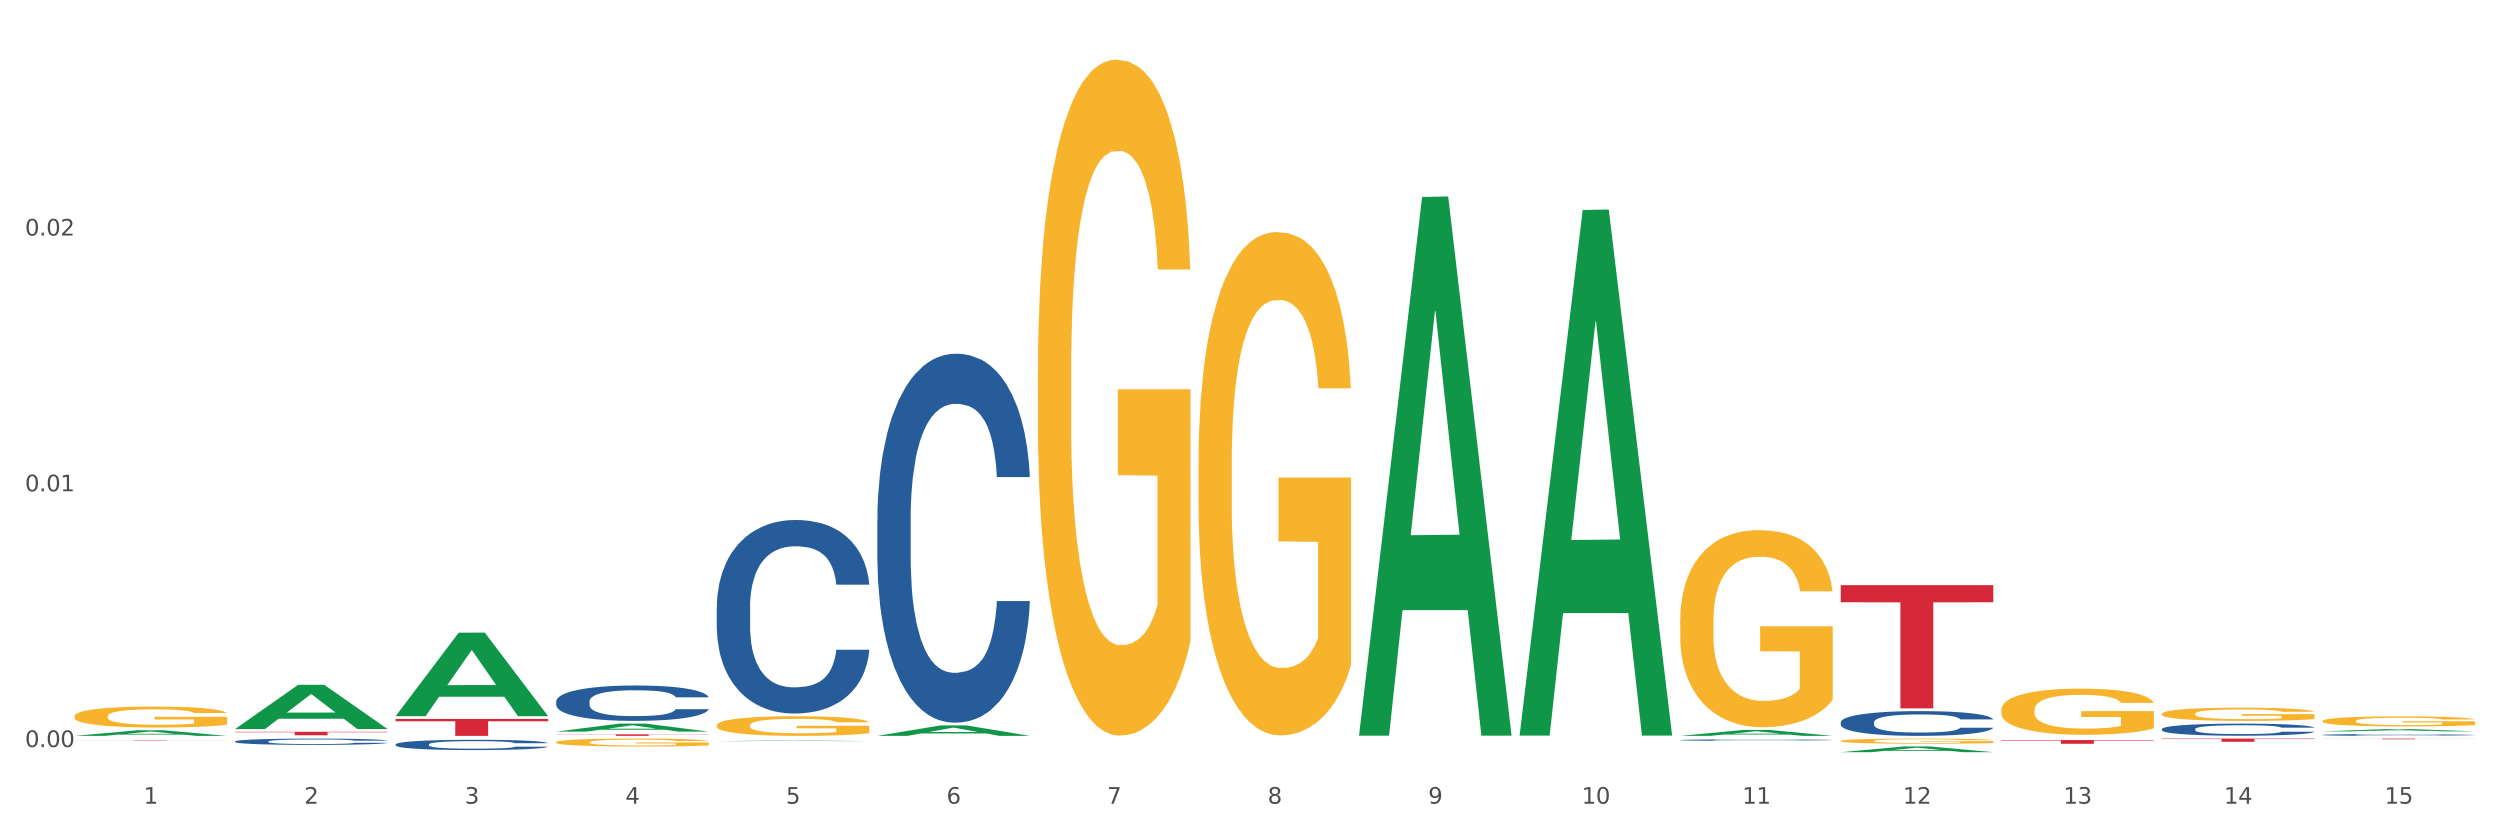 <?xml version="1.0" encoding="utf-8" standalone="no"?>
<!DOCTYPE svg PUBLIC "-//W3C//DTD SVG 1.1//EN"
  "http://www.w3.org/Graphics/SVG/1.1/DTD/svg11.dtd">
<svg xmlns:xlink="http://www.w3.org/1999/xlink" width="1080pt" height="360pt" viewBox="0 0 1080 360" xmlns="http://www.w3.org/2000/svg" version="1.1">
 <rect x="0" y="0" width="1080" height="360" fill="#333333" stroke="none"/>
 <defs>
  <style type="text/css">*{stroke-linejoin: round; stroke-linecap: butt}</style>
 </defs>
 <g id="figure_1">
  <g id="patch_1">
   <path d="M 0 360 
L 1080 360 
L 1080 0 
L 0 0 
z
" style="fill: #ffffff; stroke: #ffffff; stroke-linejoin: miter"/>
  </g>
  <g id="axes_1">
   <g id="matplotlib.axis_1">
    <g id="xtick_1">
     <g id="text_1">
      <!-- 1 -->
      <g style="fill: #4d4d4d" transform="translate(62.07 347.204) scale(0.096 -0.096)">
       <defs>
        <path id="DejaVuSans-31" d="M 794 531 
L 1825 531 
L 1825 4091 
L 703 3866 
L 703 4441 
L 1819 4666 
L 2450 4666 
L 2450 531 
L 3481 531 
L 3481 0 
L 794 0 
L 794 531 
z
" transform="scale(0.016)"/>
       </defs>
       <use xlink:href="#DejaVuSans-31"/>
      </g>
     </g>
    </g>
    <g id="xtick_2">
     <g id="text_2">
      <!-- 2 -->
      <g style="fill: #4d4d4d" transform="translate(131.436 347.204) scale(0.096 -0.096)">
       <defs>
        <path id="DejaVuSans-32" d="M 1228 531 
L 3431 531 
L 3431 0 
L 469 0 
L 469 531 
Q 828 903 1448 1529 
Q 2069 2156 2228 2338 
Q 2531 2678 2651 2914 
Q 2772 3150 2772 3378 
Q 2772 3750 2511 3984 
Q 2250 4219 1831 4219 
Q 1534 4219 1204 4116 
Q 875 4013 500 3803 
L 500 4441 
Q 881 4594 1212 4672 
Q 1544 4750 1819 4750 
Q 2544 4750 2975 4387 
Q 3406 4025 3406 3419 
Q 3406 3131 3298 2873 
Q 3191 2616 2906 2266 
Q 2828 2175 2409 1742 
Q 1991 1309 1228 531 
z
" transform="scale(0.016)"/>
       </defs>
       <use xlink:href="#DejaVuSans-32"/>
      </g>
     </g>
    </g>
    <g id="xtick_3">
     <g id="text_3">
      <!-- 3 -->
      <g style="fill: #4d4d4d" transform="translate(200.802 347.204) scale(0.096 -0.096)">
       <defs>
        <path id="DejaVuSans-33" d="M 2597 2516 
Q 3050 2419 3304 2112 
Q 3559 1806 3559 1356 
Q 3559 666 3084 287 
Q 2609 -91 1734 -91 
Q 1441 -91 1130 -33 
Q 819 25 488 141 
L 488 750 
Q 750 597 1062 519 
Q 1375 441 1716 441 
Q 2309 441 2620 675 
Q 2931 909 2931 1356 
Q 2931 1769 2642 2001 
Q 2353 2234 1838 2234 
L 1294 2234 
L 1294 2753 
L 1863 2753 
Q 2328 2753 2575 2939 
Q 2822 3125 2822 3475 
Q 2822 3834 2567 4026 
Q 2313 4219 1838 4219 
Q 1578 4219 1281 4162 
Q 984 4106 628 3988 
L 628 4550 
Q 988 4650 1302 4700 
Q 1616 4750 1894 4750 
Q 2613 4750 3031 4423 
Q 3450 4097 3450 3541 
Q 3450 3153 3228 2886 
Q 3006 2619 2597 2516 
z
" transform="scale(0.016)"/>
       </defs>
       <use xlink:href="#DejaVuSans-33"/>
      </g>
     </g>
    </g>
    <g id="xtick_4">
     <g id="text_4">
      <!-- 4 -->
      <g style="fill: #4d4d4d" transform="translate(270.169 347.204) scale(0.096 -0.096)">
       <defs>
        <path id="DejaVuSans-34" d="M 2419 4116 
L 825 1625 
L 2419 1625 
L 2419 4116 
z
M 2253 4666 
L 3047 4666 
L 3047 1625 
L 3713 1625 
L 3713 1100 
L 3047 1100 
L 3047 0 
L 2419 0 
L 2419 1100 
L 313 1100 
L 313 1709 
L 2253 4666 
z
" transform="scale(0.016)"/>
       </defs>
       <use xlink:href="#DejaVuSans-34"/>
      </g>
     </g>
    </g>
    <g id="xtick_5">
     <g id="text_5">
      <!-- 5 -->
      <g style="fill: #4d4d4d" transform="translate(339.535 347.204) scale(0.096 -0.096)">
       <defs>
        <path id="DejaVuSans-35" d="M 691 4666 
L 3169 4666 
L 3169 4134 
L 1269 4134 
L 1269 2991 
Q 1406 3038 1543 3061 
Q 1681 3084 1819 3084 
Q 2600 3084 3056 2656 
Q 3513 2228 3513 1497 
Q 3513 744 3044 326 
Q 2575 -91 1722 -91 
Q 1428 -91 1123 -41 
Q 819 9 494 109 
L 494 744 
Q 775 591 1075 516 
Q 1375 441 1709 441 
Q 2250 441 2565 725 
Q 2881 1009 2881 1497 
Q 2881 1984 2565 2268 
Q 2250 2553 1709 2553 
Q 1456 2553 1204 2497 
Q 953 2441 691 2322 
L 691 4666 
z
" transform="scale(0.016)"/>
       </defs>
       <use xlink:href="#DejaVuSans-35"/>
      </g>
     </g>
    </g>
    <g id="xtick_6">
     <g id="text_6">
      <!-- 6 -->
      <g style="fill: #4d4d4d" transform="translate(408.901 347.204) scale(0.096 -0.096)">
       <defs>
        <path id="DejaVuSans-36" d="M 2113 2584 
Q 1688 2584 1439 2293 
Q 1191 2003 1191 1497 
Q 1191 994 1439 701 
Q 1688 409 2113 409 
Q 2538 409 2786 701 
Q 3034 994 3034 1497 
Q 3034 2003 2786 2293 
Q 2538 2584 2113 2584 
z
M 3366 4563 
L 3366 3988 
Q 3128 4100 2886 4159 
Q 2644 4219 2406 4219 
Q 1781 4219 1451 3797 
Q 1122 3375 1075 2522 
Q 1259 2794 1537 2939 
Q 1816 3084 2150 3084 
Q 2853 3084 3261 2657 
Q 3669 2231 3669 1497 
Q 3669 778 3244 343 
Q 2819 -91 2113 -91 
Q 1303 -91 875 529 
Q 447 1150 447 2328 
Q 447 3434 972 4092 
Q 1497 4750 2381 4750 
Q 2619 4750 2861 4703 
Q 3103 4656 3366 4563 
z
" transform="scale(0.016)"/>
       </defs>
       <use xlink:href="#DejaVuSans-36"/>
      </g>
     </g>
    </g>
    <g id="xtick_7">
     <g id="text_7">
      <!-- 7 -->
      <g style="fill: #4d4d4d" transform="translate(478.267 347.204) scale(0.096 -0.096)">
       <defs>
        <path id="DejaVuSans-37" d="M 525 4666 
L 3525 4666 
L 3525 4397 
L 1831 0 
L 1172 0 
L 2766 4134 
L 525 4134 
L 525 4666 
z
" transform="scale(0.016)"/>
       </defs>
       <use xlink:href="#DejaVuSans-37"/>
      </g>
     </g>
    </g>
    <g id="xtick_8">
     <g id="text_8">
      <!-- 8 -->
      <g style="fill: #4d4d4d" transform="translate(547.634 347.204) scale(0.096 -0.096)">
       <defs>
        <path id="DejaVuSans-38" d="M 2034 2216 
Q 1584 2216 1326 1975 
Q 1069 1734 1069 1313 
Q 1069 891 1326 650 
Q 1584 409 2034 409 
Q 2484 409 2743 651 
Q 3003 894 3003 1313 
Q 3003 1734 2745 1975 
Q 2488 2216 2034 2216 
z
M 1403 2484 
Q 997 2584 770 2862 
Q 544 3141 544 3541 
Q 544 4100 942 4425 
Q 1341 4750 2034 4750 
Q 2731 4750 3128 4425 
Q 3525 4100 3525 3541 
Q 3525 3141 3298 2862 
Q 3072 2584 2669 2484 
Q 3125 2378 3379 2068 
Q 3634 1759 3634 1313 
Q 3634 634 3220 271 
Q 2806 -91 2034 -91 
Q 1263 -91 848 271 
Q 434 634 434 1313 
Q 434 1759 690 2068 
Q 947 2378 1403 2484 
z
M 1172 3481 
Q 1172 3119 1398 2916 
Q 1625 2713 2034 2713 
Q 2441 2713 2670 2916 
Q 2900 3119 2900 3481 
Q 2900 3844 2670 4047 
Q 2441 4250 2034 4250 
Q 1625 4250 1398 4047 
Q 1172 3844 1172 3481 
z
" transform="scale(0.016)"/>
       </defs>
       <use xlink:href="#DejaVuSans-38"/>
      </g>
     </g>
    </g>
    <g id="xtick_9">
     <g id="text_9">
      <!-- 9 -->
      <g style="fill: #4d4d4d" transform="translate(617 347.204) scale(0.096 -0.096)">
       <defs>
        <path id="DejaVuSans-39" d="M 703 97 
L 703 672 
Q 941 559 1184 500 
Q 1428 441 1663 441 
Q 2288 441 2617 861 
Q 2947 1281 2994 2138 
Q 2813 1869 2534 1725 
Q 2256 1581 1919 1581 
Q 1219 1581 811 2004 
Q 403 2428 403 3163 
Q 403 3881 828 4315 
Q 1253 4750 1959 4750 
Q 2769 4750 3195 4129 
Q 3622 3509 3622 2328 
Q 3622 1225 3098 567 
Q 2575 -91 1691 -91 
Q 1453 -91 1209 -44 
Q 966 3 703 97 
z
M 1959 2075 
Q 2384 2075 2632 2365 
Q 2881 2656 2881 3163 
Q 2881 3666 2632 3958 
Q 2384 4250 1959 4250 
Q 1534 4250 1286 3958 
Q 1038 3666 1038 3163 
Q 1038 2656 1286 2365 
Q 1534 2075 1959 2075 
z
" transform="scale(0.016)"/>
       </defs>
       <use xlink:href="#DejaVuSans-39"/>
      </g>
     </g>
    </g>
    <g id="xtick_10">
     <g id="text_10">
      <!-- 10 -->
      <g style="fill: #4d4d4d" transform="translate(683.312 347.204) scale(0.096 -0.096)">
       <defs>
        <path id="DejaVuSans-30" d="M 2034 4250 
Q 1547 4250 1301 3770 
Q 1056 3291 1056 2328 
Q 1056 1369 1301 889 
Q 1547 409 2034 409 
Q 2525 409 2770 889 
Q 3016 1369 3016 2328 
Q 3016 3291 2770 3770 
Q 2525 4250 2034 4250 
z
M 2034 4750 
Q 2819 4750 3233 4129 
Q 3647 3509 3647 2328 
Q 3647 1150 3233 529 
Q 2819 -91 2034 -91 
Q 1250 -91 836 529 
Q 422 1150 422 2328 
Q 422 3509 836 4129 
Q 1250 4750 2034 4750 
z
" transform="scale(0.016)"/>
       </defs>
       <use xlink:href="#DejaVuSans-31"/>
       <use xlink:href="#DejaVuSans-30" transform="translate(63.623 0)"/>
      </g>
     </g>
    </g>
    <g id="xtick_11">
     <g id="text_11">
      <!-- 11 -->
      <g style="fill: #4d4d4d" transform="translate(752.678 347.204) scale(0.096 -0.096)">
       <use xlink:href="#DejaVuSans-31"/>
       <use xlink:href="#DejaVuSans-31" transform="translate(63.623 0)"/>
      </g>
     </g>
    </g>
    <g id="xtick_12">
     <g id="text_12">
      <!-- 12 -->
      <g style="fill: #4d4d4d" transform="translate(822.044 347.204) scale(0.096 -0.096)">
       <use xlink:href="#DejaVuSans-31"/>
       <use xlink:href="#DejaVuSans-32" transform="translate(63.623 0)"/>
      </g>
     </g>
    </g>
    <g id="xtick_13">
     <g id="text_13">
      <!-- 13 -->
      <g style="fill: #4d4d4d" transform="translate(891.411 347.204) scale(0.096 -0.096)">
       <use xlink:href="#DejaVuSans-31"/>
       <use xlink:href="#DejaVuSans-33" transform="translate(63.623 0)"/>
      </g>
     </g>
    </g>
    <g id="xtick_14">
     <g id="text_14">
      <!-- 14 -->
      <g style="fill: #4d4d4d" transform="translate(960.777 347.204) scale(0.096 -0.096)">
       <use xlink:href="#DejaVuSans-31"/>
       <use xlink:href="#DejaVuSans-34" transform="translate(63.623 0)"/>
      </g>
     </g>
    </g>
    <g id="xtick_15">
     <g id="text_15">
      <!-- 15 -->
      <g style="fill: #4d4d4d" transform="translate(1030.143 347.204) scale(0.096 -0.096)">
       <use xlink:href="#DejaVuSans-31"/>
       <use xlink:href="#DejaVuSans-35" transform="translate(63.623 0)"/>
      </g>
     </g>
    </g>
    <g id="xtick_16"/>
    <g id="xtick_17"/>
    <g id="xtick_18"/>
    <g id="xtick_19"/>
    <g id="xtick_20"/>
    <g id="xtick_21"/>
    <g id="xtick_22"/>
    <g id="xtick_23"/>
    <g id="xtick_24"/>
    <g id="xtick_25"/>
    <g id="xtick_26"/>
    <g id="xtick_27"/>
    <g id="xtick_28"/>
    <g id="xtick_29"/>
   </g>
   <g id="matplotlib.axis_2">
    <g id="ytick_1">
     <g id="text_16">
      <!-- 0.00 -->
      <g style="fill: #4d4d4d" transform="translate(10.8 322.721) scale(0.096 -0.096)">
       <defs>
        <path id="DejaVuSans-2e" d="M 684 794 
L 1344 794 
L 1344 0 
L 684 0 
L 684 794 
z
" transform="scale(0.016)"/>
       </defs>
       <use xlink:href="#DejaVuSans-30"/>
       <use xlink:href="#DejaVuSans-2e" transform="translate(63.623 0)"/>
       <use xlink:href="#DejaVuSans-30" transform="translate(95.41 0)"/>
       <use xlink:href="#DejaVuSans-30" transform="translate(159.033 0)"/>
      </g>
     </g>
    </g>
    <g id="ytick_2">
     <g id="text_17">
      <!-- 0.01 -->
      <g style="fill: #4d4d4d" transform="translate(10.8 212.239) scale(0.096 -0.096)">
       <use xlink:href="#DejaVuSans-30"/>
       <use xlink:href="#DejaVuSans-2e" transform="translate(63.623 0)"/>
       <use xlink:href="#DejaVuSans-30" transform="translate(95.41 0)"/>
       <use xlink:href="#DejaVuSans-31" transform="translate(159.033 0)"/>
      </g>
     </g>
    </g>
    <g id="ytick_3">
     <g id="text_18">
      <!-- 0.02 -->
      <g style="fill: #4d4d4d" transform="translate(10.8 101.756) scale(0.096 -0.096)">
       <use xlink:href="#DejaVuSans-30"/>
       <use xlink:href="#DejaVuSans-2e" transform="translate(63.623 0)"/>
       <use xlink:href="#DejaVuSans-30" transform="translate(95.41 0)"/>
       <use xlink:href="#DejaVuSans-32" transform="translate(159.033 0)"/>
      </g>
     </g>
    </g>
    <g id="ytick_4"/>
    <g id="ytick_5"/>
    <g id="ytick_6"/>
   </g>
   <g id="PolyCollection_1">
    <path d="M 32.175 317.896 
L 32.243 317.894 
L 59.417 315.478 
L 70.695 315.476 
L 98.073 317.9 
L 85.029 317.9 
L 79.119 317.336 
L 51.061 317.336 
L 50.857 317.345 
L 45.151 317.9 
L 32.175 317.9 
L 32.175 317.896 
L 54.594 316.999 
L 75.586 316.997 
L 65.192 315.993 
L 65.056 315.988 
L 64.92 315.995 
L 54.526 316.997 
L 54.594 316.999 
L 32.175 317.896 
z
" clip-path="url(#pc500e7ed9f)" style="fill: #109648"/>
    <path d="M 101.541 314.919 
L 101.609 314.901 
L 128.784 295.848 
L 140.061 295.83 
L 167.439 314.955 
L 154.395 314.955 
L 148.485 310.501 
L 120.427 310.501 
L 120.224 310.573 
L 114.517 314.955 
L 101.541 314.955 
L 101.541 314.919 
L 123.96 307.844 
L 144.952 307.826 
L 134.558 299.907 
L 134.422 299.871 
L 134.286 299.925 
L 123.892 307.826 
L 123.96 307.844 
L 101.541 314.919 
z
" clip-path="url(#pc500e7ed9f)" style="fill: #109648"/>
    <path d="M 170.907 309.334 
L 170.975 309.3 
L 198.15 273.315 
L 209.427 273.281 
L 236.805 309.402 
L 223.762 309.402 
L 217.851 300.991 
L 189.794 300.991 
L 189.59 301.126 
L 183.883 309.402 
L 170.907 309.402 
L 170.907 309.334 
L 193.326 295.971 
L 214.319 295.937 
L 203.924 280.98 
L 203.788 280.912 
L 203.653 281.014 
L 193.258 295.937 
L 193.326 295.971 
L 170.907 309.334 
z
" clip-path="url(#pc500e7ed9f)" style="fill: #109648"/>
    <path d="M 240.274 316.056 
L 240.342 316.053 
L 267.516 312.597 
L 278.793 312.594 
L 306.172 316.062 
L 293.128 316.062 
L 287.217 315.255 
L 259.16 315.255 
L 258.956 315.268 
L 253.249 316.062 
L 240.274 316.062 
L 240.274 316.056 
L 262.693 314.773 
L 283.685 314.769 
L 273.291 313.333 
L 273.155 313.327 
L 273.019 313.336 
L 262.625 314.769 
L 262.693 314.773 
L 240.274 316.056 
z
" clip-path="url(#pc500e7ed9f)" style="fill: #109648"/>
    <path d="M 309.64 320.164 
L 309.708 320.164 
L 336.882 319.919 
L 348.16 319.919 
L 375.538 320.165 
L 362.494 320.165 
L 356.584 320.108 
L 328.526 320.108 
L 328.322 320.108 
L 322.616 320.165 
L 309.64 320.165 
L 309.64 320.164 
L 332.059 320.073 
L 353.051 320.073 
L 342.657 319.971 
L 342.521 319.971 
L 342.385 319.971 
L 331.991 320.073 
L 332.059 320.073 
L 309.64 320.164 
z
" clip-path="url(#pc500e7ed9f)" style="fill: #109648"/>
    <path d="M 309.64 313.334 
L 309.718 313.327 
L 309.718 313.048 
L 309.873 312.807 
L 310.651 312.226 
L 311.818 311.745 
L 312.674 311.489 
L 313.53 311.28 
L 314.541 311.071 
L 315.786 310.854 
L 318.042 310.536 
L 319.443 310.373 
L 321.155 310.203 
L 324.267 309.955 
L 326.523 309.815 
L 328.857 309.699 
L 332.669 309.559 
L 335.159 309.497 
L 337.804 309.451 
L 340.994 309.42 
L 343.406 309.412 
L 348.696 309.435 
L 353.209 309.505 
L 355.387 309.559 
L 358.188 309.652 
L 359.666 309.714 
L 362.078 309.838 
L 364.568 310.001 
L 366.279 310.141 
L 368.847 310.404 
L 370.792 310.668 
L 372.581 310.993 
L 373.515 311.218 
L 374.215 311.427 
L 374.838 311.668 
L 375.46 312.048 
L 361.456 312.048 
L 360.911 311.776 
L 360.055 311.52 
L 358.81 311.272 
L 357.721 311.117 
L 355.854 310.924 
L 354.142 310.8 
L 352.353 310.707 
L 350.174 310.629 
L 348.463 310.59 
L 346.051 310.559 
L 341.305 310.567 
L 338.115 310.629 
L 335.937 310.707 
L 334.536 310.776 
L 333.292 310.854 
L 331.891 310.962 
L 330.257 311.125 
L 329.09 311.272 
L 327.923 311.458 
L 326.99 311.645 
L 326.134 311.862 
L 325.434 312.094 
L 324.889 312.334 
L 324.422 312.629 
L 324.033 313.117 
L 324.033 314.179 
L 324.189 314.42 
L 324.578 314.738 
L 325.045 314.978 
L 325.823 315.265 
L 326.523 315.459 
L 327.845 315.738 
L 329.324 315.97 
L 330.491 316.117 
L 331.658 316.241 
L 333.681 316.412 
L 335.937 316.552 
L 337.882 316.637 
L 340.527 316.714 
L 342.317 316.745 
L 343.873 316.761 
L 347.685 316.761 
L 350.408 316.738 
L 353.442 316.683 
L 355.776 316.614 
L 357.721 316.528 
L 359.9 316.389 
L 361.3 316.257 
L 361.3 314.637 
L 344.184 314.629 
L 344.184 313.552 
L 375.538 313.552 
L 375.538 316.714 
L 374.215 316.877 
L 372.737 317.024 
L 371.181 317.156 
L 368.847 317.319 
L 366.046 317.474 
L 363.556 317.583 
L 360.911 317.676 
L 357.799 317.761 
L 353.753 317.838 
L 351.264 317.869 
L 348.152 317.893 
L 344.495 317.9 
L 341.305 317.885 
L 338.193 317.846 
L 334.925 317.776 
L 331.736 317.676 
L 329.324 317.575 
L 326.912 317.451 
L 324.344 317.288 
L 322.322 317.133 
L 320.766 316.993 
L 319.054 316.815 
L 317.187 316.583 
L 315.786 316.373 
L 314.541 316.156 
L 313.219 315.877 
L 312.285 315.637 
L 311.352 315.334 
L 310.807 315.11 
L 310.184 314.761 
L 309.718 314.272 
L 309.64 313.334 
z
" clip-path="url(#pc500e7ed9f)" style="fill: #f7b32b"/>
    <path d="M 32.175 309.426 
L 32.253 309.418 
L 32.253 309.12 
L 32.408 308.863 
L 33.186 308.242 
L 34.353 307.729 
L 35.209 307.456 
L 36.065 307.232 
L 37.076 307.009 
L 38.321 306.777 
L 40.578 306.437 
L 41.978 306.263 
L 43.69 306.081 
L 46.802 305.816 
L 49.058 305.667 
L 51.392 305.543 
L 55.204 305.394 
L 57.694 305.328 
L 60.339 305.278 
L 63.529 305.245 
L 65.941 305.237 
L 71.231 305.262 
L 75.744 305.336 
L 77.922 305.394 
L 80.723 305.493 
L 82.201 305.56 
L 84.613 305.692 
L 87.103 305.866 
L 88.815 306.015 
L 91.382 306.297 
L 93.327 306.578 
L 95.116 306.926 
L 96.05 307.166 
L 96.75 307.389 
L 97.373 307.646 
L 97.995 308.052 
L 83.991 308.052 
L 83.446 307.762 
L 82.59 307.489 
L 81.346 307.224 
L 80.256 307.058 
L 78.389 306.851 
L 76.677 306.719 
L 74.888 306.619 
L 72.71 306.537 
L 70.998 306.495 
L 68.586 306.462 
L 63.84 306.47 
L 60.65 306.537 
L 58.472 306.619 
L 57.071 306.694 
L 55.827 306.777 
L 54.426 306.893 
L 52.792 307.066 
L 51.625 307.224 
L 50.458 307.423 
L 49.525 307.621 
L 48.669 307.853 
L 47.969 308.101 
L 47.424 308.358 
L 46.957 308.673 
L 46.568 309.194 
L 46.568 310.329 
L 46.724 310.585 
L 47.113 310.925 
L 47.58 311.181 
L 48.358 311.488 
L 49.058 311.695 
L 50.381 311.993 
L 51.859 312.241 
L 53.026 312.398 
L 54.193 312.531 
L 56.216 312.713 
L 58.472 312.862 
L 60.417 312.953 
L 63.062 313.036 
L 64.852 313.069 
L 66.408 313.086 
L 70.22 313.086 
L 72.943 313.061 
L 75.977 313.003 
L 78.311 312.928 
L 80.256 312.837 
L 82.435 312.688 
L 83.835 312.547 
L 83.835 310.817 
L 66.719 310.809 
L 66.719 309.658 
L 98.073 309.658 
L 98.073 313.036 
L 96.75 313.21 
L 95.272 313.367 
L 93.716 313.508 
L 91.382 313.682 
L 88.581 313.847 
L 86.091 313.963 
L 83.446 314.063 
L 80.334 314.154 
L 76.288 314.236 
L 73.799 314.27 
L 70.687 314.294 
L 67.03 314.303 
L 63.84 314.286 
L 60.728 314.245 
L 57.461 314.17 
L 54.271 314.063 
L 51.859 313.955 
L 49.447 313.822 
L 46.879 313.649 
L 44.857 313.483 
L 43.301 313.334 
L 41.589 313.144 
L 39.722 312.895 
L 38.321 312.672 
L 37.076 312.44 
L 35.754 312.142 
L 34.82 311.885 
L 33.887 311.562 
L 33.342 311.322 
L 32.72 310.95 
L 32.253 310.428 
L 32.175 309.426 
z
" clip-path="url(#pc500e7ed9f)" style="fill: #f7b32b"/>
    <path d="M 448.372 160.707 
L 448.45 160.44 
L 448.45 150.839 
L 448.606 142.572 
L 449.384 122.57 
L 450.551 106.035 
L 451.407 97.234 
L 452.262 90.033 
L 453.274 82.832 
L 454.519 75.365 
L 456.775 64.43 
L 458.175 58.83 
L 459.887 52.962 
L 462.999 44.428 
L 465.255 39.628 
L 467.589 35.627 
L 471.402 30.827 
L 473.891 28.693 
L 476.536 27.093 
L 479.726 26.026 
L 482.138 25.759 
L 487.429 26.56 
L 491.941 28.96 
L 494.12 30.827 
L 496.92 34.027 
L 498.399 36.161 
L 500.811 40.428 
L 503.3 46.028 
L 505.012 50.829 
L 507.579 59.896 
L 509.524 68.964 
L 511.314 80.165 
L 512.247 87.899 
L 512.948 95.1 
L 513.57 103.368 
L 514.192 116.436 
L 500.188 116.436 
L 499.644 107.101 
L 498.788 98.3 
L 497.543 89.766 
L 496.454 84.432 
L 494.586 77.765 
L 492.875 73.498 
L 491.085 70.298 
L 488.907 67.631 
L 487.195 66.297 
L 484.783 65.23 
L 480.038 65.497 
L 476.848 67.631 
L 474.669 70.298 
L 473.269 72.698 
L 472.024 75.365 
L 470.624 79.098 
L 468.99 84.699 
L 467.823 89.766 
L 466.656 96.167 
L 465.722 102.568 
L 464.866 110.035 
L 464.166 118.036 
L 463.621 126.303 
L 463.155 136.438 
L 462.766 153.24 
L 462.766 189.777 
L 462.921 198.044 
L 463.31 208.979 
L 463.777 217.246 
L 464.555 227.114 
L 465.255 233.781 
L 466.578 243.382 
L 468.056 251.383 
L 469.223 256.451 
L 470.39 260.718 
L 472.413 266.585 
L 474.669 271.385 
L 476.614 274.319 
L 479.26 276.986 
L 481.049 278.053 
L 482.605 278.586 
L 486.417 278.586 
L 489.14 277.786 
L 492.175 275.919 
L 494.509 273.519 
L 496.454 270.585 
L 498.632 265.785 
L 500.033 261.251 
L 500.033 205.512 
L 482.916 205.245 
L 482.916 168.175 
L 514.27 168.175 
L 514.27 276.986 
L 512.948 282.587 
L 511.469 287.654 
L 509.913 292.188 
L 507.579 297.788 
L 504.778 303.122 
L 502.289 306.856 
L 499.644 310.056 
L 496.531 312.99 
L 492.486 315.657 
L 489.996 316.724 
L 486.884 317.524 
L 483.227 317.79 
L 480.038 317.257 
L 476.925 315.923 
L 473.658 313.523 
L 470.468 310.056 
L 468.056 306.589 
L 465.644 302.322 
L 463.077 296.721 
L 461.054 291.388 
L 459.498 286.587 
L 457.786 280.453 
L 455.919 272.452 
L 454.519 265.251 
L 453.274 257.784 
L 451.951 248.183 
L 451.018 239.915 
L 450.084 229.514 
L 449.539 221.78 
L 448.917 209.779 
L 448.45 192.977 
L 448.372 160.707 
z
" clip-path="url(#pc500e7ed9f)" style="fill: #f7b32b"/>
    <path d="M 240.274 320.652 
L 240.351 320.649 
L 240.351 320.536 
L 240.507 320.44 
L 241.285 320.206 
L 242.452 320.012 
L 243.308 319.909 
L 244.164 319.825 
L 245.175 319.741 
L 246.42 319.654 
L 248.676 319.526 
L 250.077 319.46 
L 251.788 319.392 
L 254.9 319.292 
L 257.157 319.236 
L 259.491 319.189 
L 263.303 319.133 
L 265.793 319.108 
L 268.438 319.089 
L 271.628 319.077 
L 274.04 319.074 
L 279.33 319.083 
L 283.843 319.111 
L 286.021 319.133 
L 288.822 319.17 
L 290.3 319.195 
L 292.712 319.245 
L 295.202 319.311 
L 296.913 319.367 
L 299.481 319.473 
L 301.426 319.579 
L 303.215 319.71 
L 304.149 319.8 
L 304.849 319.885 
L 305.471 319.981 
L 306.094 320.134 
L 292.089 320.134 
L 291.545 320.025 
L 290.689 319.922 
L 289.444 319.822 
L 288.355 319.76 
L 286.488 319.682 
L 284.776 319.632 
L 282.987 319.594 
L 280.808 319.563 
L 279.097 319.548 
L 276.685 319.535 
L 271.939 319.538 
L 268.749 319.563 
L 266.571 319.594 
L 265.17 319.623 
L 263.925 319.654 
L 262.525 319.697 
L 260.891 319.763 
L 259.724 319.822 
L 258.557 319.897 
L 257.623 319.972 
L 256.768 320.059 
L 256.067 320.153 
L 255.523 320.249 
L 255.056 320.368 
L 254.667 320.564 
L 254.667 320.992 
L 254.823 321.088 
L 255.212 321.216 
L 255.678 321.313 
L 256.456 321.428 
L 257.157 321.506 
L 258.479 321.618 
L 259.957 321.712 
L 261.124 321.771 
L 262.291 321.821 
L 264.314 321.89 
L 266.571 321.946 
L 268.516 321.98 
L 271.161 322.011 
L 272.95 322.024 
L 274.506 322.03 
L 278.319 322.03 
L 281.042 322.021 
L 284.076 321.999 
L 286.41 321.971 
L 288.355 321.937 
L 290.533 321.88 
L 291.934 321.827 
L 291.934 321.176 
L 274.818 321.173 
L 274.818 320.739 
L 306.172 320.739 
L 306.172 322.011 
L 304.849 322.077 
L 303.371 322.136 
L 301.815 322.189 
L 299.481 322.255 
L 296.68 322.317 
L 294.19 322.361 
L 291.545 322.398 
L 288.433 322.432 
L 284.387 322.464 
L 281.897 322.476 
L 278.785 322.485 
L 275.129 322.489 
L 271.939 322.482 
L 268.827 322.467 
L 265.559 322.439 
L 262.369 322.398 
L 259.957 322.358 
L 257.546 322.308 
L 254.978 322.242 
L 252.955 322.18 
L 251.399 322.124 
L 249.688 322.052 
L 247.82 321.958 
L 246.42 321.874 
L 245.175 321.787 
L 243.853 321.675 
L 242.919 321.578 
L 241.985 321.456 
L 241.441 321.366 
L 240.818 321.226 
L 240.351 321.029 
L 240.274 320.652 
z
" clip-path="url(#pc500e7ed9f)" style="fill: #f7b32b"/>
    <path d="M 1003.302 315.948 
L 1003.37 315.947 
L 1030.544 314.989 
L 1041.822 314.988 
L 1069.2 315.95 
L 1056.156 315.95 
L 1050.246 315.726 
L 1022.188 315.726 
L 1021.984 315.73 
L 1016.278 315.95 
L 1003.302 315.95 
L 1003.302 315.948 
L 1025.721 315.592 
L 1046.713 315.591 
L 1036.319 315.193 
L 1036.183 315.191 
L 1036.047 315.194 
L 1025.653 315.591 
L 1025.721 315.592 
L 1003.302 315.948 
z
" clip-path="url(#pc500e7ed9f)" style="fill: #109648"/>
    <path d="M 725.837 317.896 
L 725.905 317.893 
L 753.08 315.341 
L 764.357 315.339 
L 791.735 317.9 
L 778.691 317.9 
L 772.781 317.304 
L 744.723 317.304 
L 744.52 317.314 
L 738.813 317.9 
L 725.837 317.9 
L 725.837 317.896 
L 748.256 316.948 
L 769.248 316.946 
L 758.854 315.885 
L 758.718 315.88 
L 758.582 315.887 
L 748.188 316.946 
L 748.256 316.948 
L 725.837 317.896 
z
" clip-path="url(#pc500e7ed9f)" style="fill: #109648"/>
    <path d="M 656.471 317.353 
L 656.539 317.139 
L 683.713 90.723 
L 694.991 90.509 
L 722.369 317.78 
L 709.325 317.78 
L 703.415 264.857 
L 675.357 264.857 
L 675.153 265.71 
L 669.447 317.78 
L 656.471 317.78 
L 656.471 317.353 
L 678.89 233.274 
L 699.882 233.06 
L 689.488 138.951 
L 689.352 138.524 
L 689.216 139.164 
L 678.822 233.06 
L 678.89 233.274 
L 656.471 317.353 
z
" clip-path="url(#pc500e7ed9f)" style="fill: #109648"/>
    <path d="M 795.203 312.004 
L 795.281 311.994 
L 795.281 311.721 
L 795.515 311.349 
L 796.372 310.664 
L 797.462 310.146 
L 799.332 309.54 
L 800.344 309.286 
L 801.669 309.002 
L 804.395 308.543 
L 807.511 308.151 
L 809.692 307.936 
L 811.327 307.799 
L 814.988 307.555 
L 817.092 307.447 
L 819.273 307.359 
L 821.142 307.301 
L 824.258 307.232 
L 826.75 307.203 
L 829.632 307.193 
L 832.047 307.203 
L 835.241 307.242 
L 839.914 307.359 
L 841.706 307.428 
L 844.121 307.545 
L 846.613 307.702 
L 848.638 307.858 
L 850.975 308.083 
L 853.39 308.376 
L 855.727 308.748 
L 857.362 309.09 
L 858.687 309.452 
L 859.855 309.892 
L 860.712 310.371 
L 861.101 310.772 
L 846.847 310.772 
L 846.457 310.41 
L 845.678 310.019 
L 844.899 309.755 
L 844.043 309.54 
L 842.718 309.295 
L 841.55 309.139 
L 839.603 308.953 
L 837.811 308.836 
L 836.331 308.767 
L 834.54 308.709 
L 830.723 308.65 
L 827.997 308.65 
L 826.283 308.67 
L 824.18 308.719 
L 822.388 308.787 
L 820.285 308.904 
L 818.649 309.031 
L 817.014 309.198 
L 816.079 309.315 
L 814.677 309.53 
L 813.742 309.706 
L 812.496 310.009 
L 811.795 310.224 
L 810.548 310.782 
L 810.003 311.192 
L 809.77 311.476 
L 809.614 311.789 
L 809.614 313.314 
L 810.081 313.999 
L 810.471 314.292 
L 811.094 314.625 
L 812.262 315.055 
L 813.976 315.475 
L 815.767 315.779 
L 817.247 315.964 
L 818.649 316.101 
L 820.051 316.209 
L 821.765 316.307 
L 823.167 316.365 
L 825.27 316.424 
L 827.763 316.453 
L 829.71 316.453 
L 833.683 316.404 
L 835.474 316.355 
L 837.188 316.287 
L 839.057 316.179 
L 840.537 316.062 
L 841.394 315.974 
L 842.796 315.788 
L 843.887 315.593 
L 844.822 315.368 
L 845.445 315.172 
L 846.146 314.879 
L 846.691 314.546 
L 846.847 314.37 
L 861.101 314.37 
L 860.79 314.722 
L 860.245 315.065 
L 859.154 315.524 
L 858.297 315.788 
L 856.973 316.111 
L 855.571 316.385 
L 853.624 316.688 
L 851.832 316.913 
L 849.963 317.108 
L 847.937 317.284 
L 844.276 317.529 
L 842.952 317.597 
L 840.148 317.715 
L 837.967 317.783 
L 834.773 317.852 
L 831.502 317.891 
L 828.074 317.9 
L 825.037 317.881 
L 821.687 317.822 
L 819.584 317.764 
L 817.247 317.676 
L 814.521 317.539 
L 811.951 317.372 
L 809.536 317.177 
L 807.277 316.952 
L 805.174 316.698 
L 802.448 316.277 
L 800.422 315.867 
L 798.942 315.485 
L 797.93 315.162 
L 796.917 314.752 
L 796.372 314.468 
L 795.515 313.784 
L 795.203 313.148 
L 795.203 312.004 
z
" clip-path="url(#pc500e7ed9f)" style="fill: #255c99"/>
    <path d="M 933.936 314.955 
L 934.014 314.95 
L 934.014 314.816 
L 934.247 314.635 
L 935.104 314.301 
L 936.195 314.048 
L 938.064 313.752 
L 939.077 313.628 
L 940.401 313.49 
L 943.127 313.266 
L 946.243 313.075 
L 948.424 312.97 
L 950.06 312.903 
L 953.721 312.784 
L 955.824 312.731 
L 958.005 312.688 
L 959.874 312.66 
L 962.99 312.626 
L 965.483 312.612 
L 968.365 312.607 
L 970.779 312.612 
L 973.973 312.631 
L 978.647 312.688 
L 980.438 312.722 
L 982.853 312.779 
L 985.346 312.855 
L 987.371 312.932 
L 989.708 313.041 
L 992.122 313.185 
L 994.459 313.366 
L 996.095 313.533 
L 997.419 313.709 
L 998.587 313.924 
L 999.444 314.158 
L 999.834 314.353 
L 985.579 314.353 
L 985.19 314.177 
L 984.411 313.986 
L 983.632 313.857 
L 982.775 313.752 
L 981.451 313.633 
L 980.283 313.557 
L 978.335 313.466 
L 976.544 313.409 
L 975.064 313.375 
L 973.272 313.347 
L 969.455 313.318 
L 966.729 313.318 
L 965.015 313.328 
L 962.912 313.352 
L 961.121 313.385 
L 959.018 313.442 
L 957.382 313.504 
L 955.746 313.585 
L 954.811 313.643 
L 953.409 313.748 
L 952.475 313.833 
L 951.228 313.981 
L 950.527 314.086 
L 949.281 314.358 
L 948.736 314.559 
L 948.502 314.697 
L 948.346 314.85 
L 948.346 315.594 
L 948.814 315.928 
L 949.203 316.071 
L 949.826 316.233 
L 950.995 316.443 
L 952.708 316.648 
L 954.5 316.796 
L 955.98 316.887 
L 957.382 316.953 
L 958.784 317.006 
L 960.498 317.054 
L 961.9 317.082 
L 964.003 317.111 
L 966.495 317.125 
L 968.443 317.125 
L 972.415 317.101 
L 974.207 317.077 
L 975.92 317.044 
L 977.79 316.992 
L 979.27 316.934 
L 980.127 316.891 
L 981.529 316.801 
L 982.619 316.705 
L 983.554 316.596 
L 984.177 316.5 
L 984.878 316.357 
L 985.423 316.195 
L 985.579 316.109 
L 999.834 316.109 
L 999.522 316.281 
L 998.977 316.448 
L 997.886 316.672 
L 997.03 316.801 
L 995.705 316.958 
L 994.303 317.092 
L 992.356 317.24 
L 990.564 317.349 
L 988.695 317.445 
L 986.67 317.531 
L 983.009 317.65 
L 981.685 317.683 
L 978.88 317.741 
L 976.699 317.774 
L 973.506 317.807 
L 970.234 317.826 
L 966.807 317.831 
L 963.769 317.822 
L 960.42 317.793 
L 958.317 317.764 
L 955.98 317.722 
L 953.253 317.655 
L 950.683 317.574 
L 948.268 317.478 
L 946.009 317.368 
L 943.906 317.244 
L 941.18 317.039 
L 939.155 316.839 
L 937.675 316.653 
L 936.662 316.495 
L 935.65 316.295 
L 935.104 316.157 
L 934.247 315.823 
L 933.936 315.513 
L 933.936 314.955 
z
" clip-path="url(#pc500e7ed9f)" style="fill: #255c99"/>
    <path d="M 725.837 319.693 
L 725.915 319.693 
L 725.915 319.677 
L 726.149 319.655 
L 727.006 319.615 
L 728.096 319.585 
L 729.966 319.549 
L 730.978 319.534 
L 732.302 319.518 
L 735.029 319.491 
L 738.144 319.468 
L 740.325 319.455 
L 741.961 319.447 
L 745.622 319.433 
L 747.725 319.427 
L 749.906 319.422 
L 751.776 319.418 
L 754.891 319.414 
L 757.384 319.413 
L 760.266 319.412 
L 762.681 319.413 
L 765.874 319.415 
L 770.548 319.422 
L 772.34 319.426 
L 774.754 319.433 
L 777.247 319.442 
L 779.272 319.451 
L 781.609 319.464 
L 784.024 319.481 
L 786.36 319.503 
L 787.996 319.523 
L 789.32 319.544 
L 790.489 319.57 
L 791.346 319.598 
L 791.735 319.621 
L 777.481 319.621 
L 777.091 319.6 
L 776.312 319.577 
L 775.533 319.562 
L 774.676 319.549 
L 773.352 319.535 
L 772.184 319.526 
L 770.237 319.515 
L 768.445 319.508 
L 766.965 319.504 
L 765.173 319.501 
L 761.357 319.497 
L 758.63 319.497 
L 756.917 319.498 
L 754.814 319.501 
L 753.022 319.505 
L 750.919 319.512 
L 749.283 319.519 
L 747.647 319.529 
L 746.713 319.536 
L 745.311 319.549 
L 744.376 319.559 
L 743.13 319.577 
L 742.429 319.589 
L 741.182 319.622 
L 740.637 319.646 
L 740.403 319.662 
L 740.248 319.681 
L 740.248 319.77 
L 740.715 319.81 
L 741.104 319.827 
L 741.727 319.847 
L 742.896 319.872 
L 744.61 319.896 
L 746.401 319.914 
L 747.881 319.925 
L 749.283 319.933 
L 750.685 319.939 
L 752.399 319.945 
L 753.801 319.948 
L 755.904 319.952 
L 758.397 319.954 
L 760.344 319.954 
L 764.317 319.951 
L 766.108 319.948 
L 767.822 319.944 
L 769.691 319.938 
L 771.171 319.931 
L 772.028 319.926 
L 773.43 319.915 
L 774.521 319.903 
L 775.455 319.89 
L 776.079 319.879 
L 776.78 319.862 
L 777.325 319.842 
L 777.481 319.832 
L 791.735 319.832 
L 791.424 319.852 
L 790.878 319.872 
L 789.788 319.899 
L 788.931 319.915 
L 787.607 319.934 
L 786.205 319.95 
L 784.257 319.967 
L 782.466 319.98 
L 780.596 319.992 
L 778.571 320.002 
L 774.91 320.017 
L 773.586 320.021 
L 770.782 320.027 
L 768.601 320.031 
L 765.407 320.035 
L 762.136 320.038 
L 758.708 320.038 
L 755.67 320.037 
L 752.321 320.034 
L 750.218 320.03 
L 747.881 320.025 
L 745.155 320.017 
L 742.584 320.007 
L 740.17 319.996 
L 737.911 319.983 
L 735.808 319.968 
L 733.081 319.943 
L 731.056 319.919 
L 729.576 319.897 
L 728.563 319.878 
L 727.551 319.854 
L 727.006 319.837 
L 726.149 319.797 
L 725.837 319.76 
L 725.837 319.693 
z
" clip-path="url(#pc500e7ed9f)" style="fill: #255c99"/>
    <path d="M 795.203 324.945 
L 795.271 324.943 
L 822.446 322.473 
L 833.723 322.471 
L 861.101 324.95 
L 848.058 324.95 
L 842.147 324.372 
L 814.09 324.372 
L 813.886 324.382 
L 808.179 324.95 
L 795.203 324.95 
L 795.203 324.945 
L 817.622 324.028 
L 838.615 324.026 
L 828.22 322.999 
L 828.084 322.994 
L 827.949 323.001 
L 817.554 324.026 
L 817.622 324.028 
L 795.203 324.945 
z
" clip-path="url(#pc500e7ed9f)" style="fill: #109648"/>
    <path d="M 1003.302 317.472 
L 1003.38 317.472 
L 1003.38 317.452 
L 1003.614 317.425 
L 1004.47 317.375 
L 1005.561 317.338 
L 1007.43 317.294 
L 1008.443 317.275 
L 1009.767 317.255 
L 1012.494 317.221 
L 1015.609 317.193 
L 1017.79 317.177 
L 1019.426 317.167 
L 1023.087 317.15 
L 1025.19 317.142 
L 1027.371 317.135 
L 1029.241 317.131 
L 1032.356 317.126 
L 1034.849 317.124 
L 1037.731 317.123 
L 1040.146 317.124 
L 1043.339 317.127 
L 1048.013 317.135 
L 1049.805 317.14 
L 1052.219 317.149 
L 1054.712 317.16 
L 1056.737 317.172 
L 1059.074 317.188 
L 1061.489 317.209 
L 1063.825 317.236 
L 1065.461 317.261 
L 1066.785 317.287 
L 1067.954 317.319 
L 1068.811 317.354 
L 1069.2 317.383 
L 1054.945 317.383 
L 1054.556 317.357 
L 1053.777 317.328 
L 1052.998 317.309 
L 1052.141 317.294 
L 1050.817 317.276 
L 1049.649 317.264 
L 1047.701 317.251 
L 1045.91 317.242 
L 1044.43 317.238 
L 1042.638 317.233 
L 1038.822 317.229 
L 1036.095 317.229 
L 1034.382 317.23 
L 1032.278 317.234 
L 1030.487 317.239 
L 1028.384 317.247 
L 1026.748 317.257 
L 1025.112 317.269 
L 1024.178 317.277 
L 1022.775 317.293 
L 1021.841 317.306 
L 1020.594 317.328 
L 1019.893 317.343 
L 1018.647 317.384 
L 1018.102 317.414 
L 1017.868 317.434 
L 1017.712 317.457 
L 1017.712 317.568 
L 1018.18 317.617 
L 1018.569 317.639 
L 1019.192 317.663 
L 1020.361 317.694 
L 1022.074 317.724 
L 1023.866 317.746 
L 1025.346 317.76 
L 1026.748 317.77 
L 1028.15 317.778 
L 1029.864 317.785 
L 1031.266 317.789 
L 1033.369 317.793 
L 1035.862 317.795 
L 1037.809 317.795 
L 1041.781 317.792 
L 1043.573 317.788 
L 1045.287 317.783 
L 1047.156 317.775 
L 1048.636 317.767 
L 1049.493 317.761 
L 1050.895 317.747 
L 1051.986 317.733 
L 1052.92 317.717 
L 1053.543 317.702 
L 1054.244 317.681 
L 1054.79 317.657 
L 1054.945 317.644 
L 1069.2 317.644 
L 1068.888 317.67 
L 1068.343 317.695 
L 1067.253 317.728 
L 1066.396 317.747 
L 1065.072 317.771 
L 1063.67 317.79 
L 1061.722 317.812 
L 1059.931 317.829 
L 1058.061 317.843 
L 1056.036 317.856 
L 1052.375 317.873 
L 1051.051 317.878 
L 1048.247 317.887 
L 1046.066 317.892 
L 1042.872 317.897 
L 1039.6 317.9 
L 1036.173 317.9 
L 1033.135 317.899 
L 1029.786 317.895 
L 1027.683 317.89 
L 1025.346 317.884 
L 1022.62 317.874 
L 1020.049 317.862 
L 1017.634 317.848 
L 1015.376 317.832 
L 1013.272 317.813 
L 1010.546 317.783 
L 1008.521 317.753 
L 1007.041 317.725 
L 1006.028 317.702 
L 1005.016 317.672 
L 1004.47 317.651 
L 1003.614 317.602 
L 1003.302 317.555 
L 1003.302 317.472 
z
" clip-path="url(#pc500e7ed9f)" style="fill: #255c99"/>
    <path d="M 170.907 310.575 
L 236.805 310.575 
L 236.805 311.593 
L 210.883 311.6 
L 210.883 317.9 
L 196.673 317.9 
L 196.673 311.6 
L 170.907 311.593 
L 170.907 310.582 
L 170.907 310.575 
z
" clip-path="url(#pc500e7ed9f)" style="fill: #d62839"/>
    <path d="M 101.541 316.128 
L 167.439 316.128 
L 167.439 316.337 
L 141.517 316.338 
L 141.517 317.632 
L 127.307 317.632 
L 127.307 316.338 
L 101.541 316.337 
L 101.541 316.13 
L 101.541 316.128 
z
" clip-path="url(#pc500e7ed9f)" style="fill: #d62839"/>
    <path d="M 32.175 319.813 
L 98.073 319.813 
L 98.073 319.84 
L 72.151 319.84 
L 72.151 320.008 
L 57.941 320.008 
L 57.941 319.84 
L 32.175 319.84 
L 32.175 319.813 
L 32.175 319.813 
z
" clip-path="url(#pc500e7ed9f)" style="fill: #d62839"/>
    <path d="M 933.936 319.074 
L 999.834 319.074 
L 999.834 319.264 
L 973.912 319.266 
L 973.912 320.445 
L 959.702 320.445 
L 959.702 319.266 
L 933.936 319.264 
L 933.936 319.075 
L 933.936 319.074 
z
" clip-path="url(#pc500e7ed9f)" style="fill: #d62839"/>
    <path d="M 864.57 319.701 
L 930.468 319.701 
L 930.468 319.926 
L 904.546 319.927 
L 904.546 321.319 
L 890.335 321.319 
L 890.335 319.927 
L 864.57 319.926 
L 864.57 319.703 
L 864.57 319.701 
z
" clip-path="url(#pc500e7ed9f)" style="fill: #d62839"/>
    <path d="M 795.203 252.777 
L 861.101 252.777 
L 861.101 260.176 
L 835.179 260.226 
L 835.179 306.02 
L 820.969 306.02 
L 820.969 260.226 
L 795.203 260.176 
L 795.203 252.827 
L 795.203 252.777 
z
" clip-path="url(#pc500e7ed9f)" style="fill: #d62839"/>
    <path d="M 240.274 317.236 
L 306.172 317.236 
L 306.172 317.328 
L 280.25 317.329 
L 280.25 317.9 
L 266.039 317.9 
L 266.039 317.329 
L 240.274 317.328 
L 240.274 317.236 
L 240.274 317.236 
z
" clip-path="url(#pc500e7ed9f)" style="fill: #d62839"/>
    <path d="M 1003.302 319.074 
L 1069.2 319.074 
L 1069.2 319.115 
L 1043.278 319.115 
L 1043.278 319.37 
L 1029.068 319.37 
L 1029.068 319.115 
L 1003.302 319.115 
L 1003.302 319.074 
L 1003.302 319.074 
z
" clip-path="url(#pc500e7ed9f)" style="fill: #d62839"/>
    <path d="M 240.274 303 
L 240.352 302.986 
L 240.352 302.595 
L 240.585 302.064 
L 241.442 301.087 
L 242.533 300.347 
L 244.402 299.481 
L 245.415 299.118 
L 246.739 298.713 
L 249.465 298.057 
L 252.581 297.498 
L 254.762 297.191 
L 256.398 296.995 
L 260.059 296.646 
L 262.162 296.493 
L 264.343 296.367 
L 266.212 296.283 
L 269.328 296.185 
L 271.821 296.144 
L 274.703 296.13 
L 277.117 296.144 
L 280.311 296.199 
L 284.985 296.367 
L 286.776 296.465 
L 289.191 296.632 
L 291.683 296.856 
L 293.709 297.079 
L 296.045 297.4 
L 298.46 297.819 
L 300.797 298.35 
L 302.433 298.839 
L 303.757 299.355 
L 304.925 299.984 
L 305.782 300.668 
L 306.172 301.241 
L 291.917 301.241 
L 291.528 300.724 
L 290.749 300.165 
L 289.97 299.788 
L 289.113 299.481 
L 287.789 299.132 
L 286.62 298.908 
L 284.673 298.643 
L 282.881 298.476 
L 281.401 298.378 
L 279.61 298.294 
L 275.793 298.21 
L 273.067 298.21 
L 271.353 298.238 
L 269.25 298.308 
L 267.458 298.406 
L 265.355 298.573 
L 263.72 298.755 
L 262.084 298.992 
L 261.149 299.16 
L 259.747 299.467 
L 258.812 299.718 
L 257.566 300.151 
L 256.865 300.459 
L 255.619 301.255 
L 255.073 301.841 
L 254.84 302.246 
L 254.684 302.693 
L 254.684 304.871 
L 255.151 305.849 
L 255.541 306.268 
L 256.164 306.743 
L 257.332 307.357 
L 259.046 307.957 
L 260.838 308.39 
L 262.318 308.656 
L 263.72 308.851 
L 265.122 309.005 
L 266.835 309.144 
L 268.237 309.228 
L 270.341 309.312 
L 272.833 309.354 
L 274.78 309.354 
L 278.753 309.284 
L 280.545 309.214 
L 282.258 309.117 
L 284.128 308.963 
L 285.608 308.795 
L 286.465 308.67 
L 287.867 308.404 
L 288.957 308.125 
L 289.892 307.804 
L 290.515 307.525 
L 291.216 307.106 
L 291.761 306.631 
L 291.917 306.379 
L 306.172 306.379 
L 305.86 306.882 
L 305.315 307.371 
L 304.224 308.027 
L 303.367 308.404 
L 302.043 308.865 
L 300.641 309.256 
L 298.694 309.689 
L 296.902 310.01 
L 295.033 310.29 
L 293.008 310.541 
L 289.347 310.89 
L 288.022 310.988 
L 285.218 311.155 
L 283.037 311.253 
L 279.844 311.351 
L 276.572 311.407 
L 273.145 311.421 
L 270.107 311.393 
L 266.757 311.309 
L 264.654 311.225 
L 262.318 311.099 
L 259.591 310.904 
L 257.021 310.667 
L 254.606 310.387 
L 252.347 310.066 
L 250.244 309.703 
L 247.518 309.103 
L 245.493 308.516 
L 244.013 307.971 
L 243 307.511 
L 241.987 306.924 
L 241.442 306.519 
L 240.585 305.542 
L 240.274 304.634 
L 240.274 303 
z
" clip-path="url(#pc500e7ed9f)" style="fill: #255c99"/>
    <path d="M 379.006 224.423 
L 379.084 224.278 
L 379.084 220.201 
L 379.318 214.669 
L 380.175 204.479 
L 381.265 196.763 
L 383.134 187.737 
L 384.147 183.952 
L 385.471 179.731 
L 388.198 172.888 
L 391.313 167.065 
L 393.494 163.862 
L 395.13 161.824 
L 398.791 158.185 
L 400.894 156.584 
L 403.075 155.273 
L 404.945 154.4 
L 408.06 153.381 
L 410.553 152.944 
L 413.435 152.799 
L 415.85 152.944 
L 419.043 153.526 
L 423.717 155.273 
L 425.509 156.292 
L 427.923 158.039 
L 430.416 160.369 
L 432.441 162.698 
L 434.778 166.046 
L 437.193 170.414 
L 439.529 175.946 
L 441.165 181.041 
L 442.489 186.427 
L 443.658 192.978 
L 444.515 200.112 
L 444.904 206.08 
L 430.65 206.08 
L 430.26 200.694 
L 429.481 194.871 
L 428.702 190.94 
L 427.845 187.737 
L 426.521 184.098 
L 425.353 181.769 
L 423.405 179.003 
L 421.614 177.256 
L 420.134 176.237 
L 418.342 175.363 
L 414.526 174.49 
L 411.799 174.49 
L 410.086 174.781 
L 407.982 175.509 
L 406.191 176.528 
L 404.088 178.275 
L 402.452 180.167 
L 400.816 182.642 
L 399.882 184.389 
L 398.479 187.592 
L 397.545 190.212 
L 396.298 194.725 
L 395.597 197.928 
L 394.351 206.226 
L 393.806 212.34 
L 393.572 216.562 
L 393.416 221.22 
L 393.416 243.931 
L 393.884 254.121 
L 394.273 258.488 
L 394.896 263.438 
L 396.065 269.844 
L 397.778 276.103 
L 399.57 280.616 
L 401.05 283.382 
L 402.452 285.42 
L 403.854 287.022 
L 405.568 288.478 
L 406.97 289.351 
L 409.073 290.225 
L 411.566 290.661 
L 413.513 290.661 
L 417.485 289.933 
L 419.277 289.205 
L 420.991 288.186 
L 422.86 286.585 
L 424.34 284.838 
L 425.197 283.528 
L 426.599 280.762 
L 427.69 277.85 
L 428.624 274.502 
L 429.247 271.59 
L 429.948 267.223 
L 430.494 262.273 
L 430.65 259.653 
L 444.904 259.653 
L 444.592 264.894 
L 444.047 269.989 
L 442.957 276.831 
L 442.1 280.762 
L 440.776 285.566 
L 439.374 289.642 
L 437.426 294.155 
L 435.635 297.503 
L 433.765 300.415 
L 431.74 303.035 
L 428.079 306.675 
L 426.755 307.694 
L 423.951 309.441 
L 421.77 310.46 
L 418.576 311.479 
L 415.304 312.061 
L 411.877 312.207 
L 408.839 311.916 
L 405.49 311.042 
L 403.387 310.169 
L 401.05 308.859 
L 398.324 306.82 
L 395.753 304.346 
L 393.339 301.434 
L 391.08 298.086 
L 388.976 294.301 
L 386.25 288.041 
L 384.225 281.927 
L 382.745 276.249 
L 381.732 271.445 
L 380.72 265.331 
L 380.175 261.109 
L 379.318 250.918 
L 379.006 241.456 
L 379.006 224.423 
z
" clip-path="url(#pc500e7ed9f)" style="fill: #255c99"/>
    <path d="M 379.006 317.892 
L 379.074 317.888 
L 406.248 313.384 
L 417.526 313.38 
L 444.904 317.9 
L 431.86 317.9 
L 425.95 316.848 
L 397.892 316.848 
L 397.689 316.865 
L 391.982 317.9 
L 379.006 317.9 
L 379.006 317.892 
L 401.425 316.22 
L 422.417 316.215 
L 412.023 314.344 
L 411.887 314.335 
L 411.751 314.348 
L 401.357 316.215 
L 401.425 316.22 
L 379.006 317.892 
z
" clip-path="url(#pc500e7ed9f)" style="fill: #109648"/>
    <path d="M 587.105 317.385 
L 587.173 317.166 
L 614.347 85.092 
L 625.624 84.874 
L 653.003 317.822 
L 639.959 317.822 
L 634.049 263.577 
L 605.991 263.577 
L 605.787 264.452 
L 600.081 317.822 
L 587.105 317.822 
L 587.105 317.385 
L 609.524 231.205 
L 630.516 230.986 
L 620.122 134.526 
L 619.986 134.088 
L 619.85 134.744 
L 609.456 230.986 
L 609.524 231.205 
L 587.105 317.385 
z
" clip-path="url(#pc500e7ed9f)" style="fill: #109648"/>
    <path d="M 309.64 262.198 
L 309.718 262.122 
L 309.718 259.984 
L 309.951 257.082 
L 310.808 251.738 
L 311.899 247.691 
L 313.768 242.957 
L 314.781 240.972 
L 316.105 238.758 
L 318.831 235.169 
L 321.947 232.115 
L 324.128 230.435 
L 325.764 229.366 
L 329.425 227.457 
L 331.528 226.618 
L 333.709 225.93 
L 335.578 225.472 
L 338.694 224.938 
L 341.187 224.709 
L 344.069 224.632 
L 346.484 224.709 
L 349.677 225.014 
L 354.351 225.93 
L 356.142 226.465 
L 358.557 227.381 
L 361.05 228.603 
L 363.075 229.824 
L 365.412 231.58 
L 367.826 233.871 
L 370.163 236.772 
L 371.799 239.445 
L 373.123 242.27 
L 374.291 245.706 
L 375.148 249.447 
L 375.538 252.578 
L 361.283 252.578 
L 360.894 249.752 
L 360.115 246.698 
L 359.336 244.637 
L 358.479 242.957 
L 357.155 241.048 
L 355.987 239.827 
L 354.039 238.376 
L 352.248 237.46 
L 350.768 236.925 
L 348.976 236.467 
L 345.159 236.009 
L 342.433 236.009 
L 340.719 236.162 
L 338.616 236.543 
L 336.825 237.078 
L 334.722 237.994 
L 333.086 238.987 
L 331.45 240.285 
L 330.515 241.201 
L 329.113 242.881 
L 328.179 244.255 
L 326.932 246.622 
L 326.231 248.302 
L 324.985 252.654 
L 324.44 255.861 
L 324.206 258.075 
L 324.05 260.518 
L 324.05 272.429 
L 324.518 277.774 
L 324.907 280.065 
L 325.53 282.66 
L 326.699 286.02 
L 328.412 289.303 
L 330.204 291.67 
L 331.684 293.121 
L 333.086 294.19 
L 334.488 295.03 
L 336.202 295.793 
L 337.604 296.251 
L 339.707 296.709 
L 342.199 296.938 
L 344.147 296.938 
L 348.119 296.557 
L 349.911 296.175 
L 351.624 295.64 
L 353.494 294.801 
L 354.974 293.884 
L 355.831 293.197 
L 357.233 291.746 
L 358.323 290.219 
L 359.258 288.463 
L 359.881 286.936 
L 360.582 284.646 
L 361.127 282.05 
L 361.283 280.675 
L 375.538 280.675 
L 375.226 283.424 
L 374.681 286.096 
L 373.59 289.685 
L 372.734 291.746 
L 371.409 294.266 
L 370.007 296.404 
L 368.06 298.771 
L 366.268 300.527 
L 364.399 302.054 
L 362.374 303.428 
L 358.713 305.337 
L 357.389 305.872 
L 354.584 306.788 
L 352.403 307.322 
L 349.21 307.857 
L 345.938 308.162 
L 342.511 308.239 
L 339.473 308.086 
L 336.124 307.628 
L 334.021 307.17 
L 331.684 306.483 
L 328.957 305.414 
L 326.387 304.116 
L 323.972 302.589 
L 321.713 300.832 
L 319.61 298.847 
L 316.884 295.564 
L 314.859 292.357 
L 313.379 289.38 
L 312.366 286.86 
L 311.354 283.653 
L 310.808 281.439 
L 309.951 276.094 
L 309.64 271.131 
L 309.64 262.198 
z
" clip-path="url(#pc500e7ed9f)" style="fill: #255c99"/>
    <path d="M 170.907 321.58 
L 170.985 321.576 
L 170.985 321.462 
L 171.219 321.308 
L 172.076 321.023 
L 173.166 320.808 
L 175.036 320.556 
L 176.048 320.45 
L 177.373 320.332 
L 180.099 320.141 
L 183.215 319.979 
L 185.396 319.889 
L 187.031 319.832 
L 190.692 319.731 
L 192.796 319.686 
L 194.977 319.649 
L 196.846 319.625 
L 199.962 319.596 
L 202.454 319.584 
L 205.336 319.58 
L 207.751 319.584 
L 210.945 319.6 
L 215.618 319.649 
L 217.41 319.678 
L 219.825 319.726 
L 222.317 319.792 
L 224.342 319.857 
L 226.679 319.95 
L 229.094 320.072 
L 231.431 320.227 
L 233.066 320.369 
L 234.391 320.519 
L 235.559 320.702 
L 236.416 320.901 
L 236.805 321.068 
L 222.551 321.068 
L 222.161 320.918 
L 221.382 320.755 
L 220.604 320.645 
L 219.747 320.556 
L 218.422 320.454 
L 217.254 320.389 
L 215.307 320.312 
L 213.515 320.263 
L 212.035 320.235 
L 210.244 320.21 
L 206.427 320.186 
L 203.701 320.186 
L 201.987 320.194 
L 199.884 320.214 
L 198.092 320.243 
L 195.989 320.292 
L 194.353 320.344 
L 192.718 320.414 
L 191.783 320.462 
L 190.381 320.552 
L 189.446 320.625 
L 188.2 320.751 
L 187.499 320.84 
L 186.252 321.072 
L 185.707 321.243 
L 185.474 321.361 
L 185.318 321.491 
L 185.318 322.125 
L 185.785 322.41 
L 186.175 322.532 
L 186.798 322.67 
L 187.966 322.849 
L 189.68 323.024 
L 191.471 323.15 
L 192.951 323.227 
L 194.353 323.284 
L 195.755 323.328 
L 197.469 323.369 
L 198.871 323.393 
L 200.974 323.418 
L 203.467 323.43 
L 205.414 323.43 
L 209.387 323.41 
L 211.178 323.389 
L 212.892 323.361 
L 214.761 323.316 
L 216.241 323.267 
L 217.098 323.231 
L 218.5 323.154 
L 219.591 323.072 
L 220.526 322.979 
L 221.149 322.897 
L 221.85 322.776 
L 222.395 322.637 
L 222.551 322.564 
L 236.805 322.564 
L 236.494 322.71 
L 235.949 322.853 
L 234.858 323.044 
L 234.001 323.154 
L 232.677 323.288 
L 231.275 323.402 
L 229.328 323.528 
L 227.536 323.621 
L 225.667 323.702 
L 223.641 323.776 
L 219.98 323.877 
L 218.656 323.906 
L 215.852 323.954 
L 213.671 323.983 
L 210.477 324.011 
L 207.206 324.028 
L 203.779 324.032 
L 200.741 324.024 
L 197.391 323.999 
L 195.288 323.975 
L 192.951 323.938 
L 190.225 323.881 
L 187.655 323.812 
L 185.24 323.731 
L 182.981 323.637 
L 180.878 323.532 
L 178.152 323.357 
L 176.126 323.186 
L 174.646 323.028 
L 173.634 322.893 
L 172.621 322.723 
L 172.076 322.605 
L 171.219 322.32 
L 170.907 322.056 
L 170.907 321.58 
z
" clip-path="url(#pc500e7ed9f)" style="fill: #255c99"/>
    <path d="M 101.541 320.295 
L 101.619 320.292 
L 101.619 320.223 
L 101.853 320.128 
L 102.71 319.955 
L 103.8 319.823 
L 105.67 319.669 
L 106.682 319.605 
L 108.006 319.533 
L 110.733 319.416 
L 113.848 319.317 
L 116.029 319.262 
L 117.665 319.228 
L 121.326 319.165 
L 123.429 319.138 
L 125.61 319.116 
L 127.48 319.101 
L 130.595 319.084 
L 133.088 319.076 
L 135.97 319.074 
L 138.385 319.076 
L 141.578 319.086 
L 146.252 319.116 
L 148.044 319.133 
L 150.458 319.163 
L 152.951 319.203 
L 154.976 319.242 
L 157.313 319.3 
L 159.728 319.374 
L 162.064 319.468 
L 163.7 319.555 
L 165.024 319.647 
L 166.193 319.759 
L 167.05 319.88 
L 167.439 319.982 
L 153.185 319.982 
L 152.795 319.89 
L 152.016 319.791 
L 151.237 319.724 
L 150.38 319.669 
L 149.056 319.607 
L 147.888 319.568 
L 145.941 319.52 
L 144.149 319.491 
L 142.669 319.473 
L 140.877 319.458 
L 137.061 319.443 
L 134.334 319.443 
L 132.621 319.448 
L 130.518 319.461 
L 128.726 319.478 
L 126.623 319.508 
L 124.987 319.54 
L 123.351 319.582 
L 122.417 319.612 
L 121.015 319.667 
L 120.08 319.712 
L 118.834 319.788 
L 118.133 319.843 
L 116.886 319.985 
L 116.341 320.089 
L 116.107 320.161 
L 115.952 320.24 
L 115.952 320.627 
L 116.419 320.801 
L 116.808 320.876 
L 117.431 320.96 
L 118.6 321.069 
L 120.314 321.176 
L 122.105 321.253 
L 123.585 321.3 
L 124.987 321.335 
L 126.389 321.362 
L 128.103 321.387 
L 129.505 321.402 
L 131.608 321.417 
L 134.101 321.424 
L 136.048 321.424 
L 140.021 321.412 
L 141.812 321.399 
L 143.526 321.382 
L 145.395 321.355 
L 146.875 321.325 
L 147.732 321.302 
L 149.134 321.255 
L 150.225 321.206 
L 151.159 321.149 
L 151.783 321.099 
L 152.484 321.024 
L 153.029 320.94 
L 153.185 320.895 
L 167.439 320.895 
L 167.128 320.985 
L 166.582 321.072 
L 165.492 321.188 
L 164.635 321.255 
L 163.311 321.337 
L 161.909 321.407 
L 159.961 321.484 
L 158.17 321.541 
L 156.3 321.59 
L 154.275 321.635 
L 150.614 321.697 
L 149.29 321.714 
L 146.486 321.744 
L 144.305 321.762 
L 141.111 321.779 
L 137.84 321.789 
L 134.412 321.791 
L 131.374 321.786 
L 128.025 321.771 
L 125.922 321.757 
L 123.585 321.734 
L 120.859 321.699 
L 118.288 321.657 
L 115.874 321.608 
L 113.615 321.551 
L 111.512 321.486 
L 108.785 321.379 
L 106.76 321.275 
L 105.28 321.178 
L 104.267 321.096 
L 103.255 320.992 
L 102.71 320.92 
L 101.853 320.746 
L 101.541 320.585 
L 101.541 320.295 
z
" clip-path="url(#pc500e7ed9f)" style="fill: #255c99"/>
    <path d="M 725.837 268.366 
L 725.915 268.288 
L 725.915 265.489 
L 726.071 263.078 
L 726.849 257.246 
L 728.016 252.425 
L 728.871 249.859 
L 729.727 247.759 
L 730.739 245.66 
L 731.984 243.483 
L 734.24 240.295 
L 735.64 238.662 
L 737.352 236.951 
L 740.464 234.463 
L 742.72 233.063 
L 745.054 231.897 
L 748.866 230.497 
L 751.356 229.875 
L 754.001 229.408 
L 757.191 229.097 
L 759.603 229.02 
L 764.894 229.253 
L 769.406 229.953 
L 771.585 230.497 
L 774.385 231.43 
L 775.864 232.052 
L 778.275 233.296 
L 780.765 234.929 
L 782.477 236.329 
L 785.044 238.973 
L 786.989 241.617 
L 788.779 244.882 
L 789.712 247.137 
L 790.412 249.237 
L 791.035 251.647 
L 791.657 255.458 
L 777.653 255.458 
L 777.108 252.736 
L 776.253 250.17 
L 775.008 247.682 
L 773.919 246.127 
L 772.051 244.183 
L 770.34 242.938 
L 768.55 242.005 
L 766.372 241.228 
L 764.66 240.839 
L 762.248 240.528 
L 757.502 240.606 
L 754.313 241.228 
L 752.134 242.005 
L 750.734 242.705 
L 749.489 243.483 
L 748.088 244.571 
L 746.455 246.204 
L 745.288 247.682 
L 744.121 249.548 
L 743.187 251.414 
L 742.331 253.591 
L 741.631 255.924 
L 741.086 258.335 
L 740.62 261.29 
L 740.23 266.188 
L 740.23 276.841 
L 740.386 279.252 
L 740.775 282.44 
L 741.242 284.85 
L 742.02 287.728 
L 742.72 289.671 
L 744.043 292.471 
L 745.521 294.804 
L 746.688 296.281 
L 747.855 297.525 
L 749.878 299.236 
L 752.134 300.635 
L 754.079 301.491 
L 756.724 302.268 
L 758.514 302.579 
L 760.07 302.735 
L 763.882 302.735 
L 766.605 302.502 
L 769.639 301.957 
L 771.974 301.258 
L 773.919 300.402 
L 776.097 299.003 
L 777.497 297.681 
L 777.497 281.429 
L 760.381 281.351 
L 760.381 270.543 
L 791.735 270.543 
L 791.735 302.268 
L 790.412 303.901 
L 788.934 305.379 
L 787.378 306.701 
L 785.044 308.334 
L 782.243 309.889 
L 779.754 310.977 
L 777.108 311.911 
L 773.996 312.766 
L 769.951 313.543 
L 767.461 313.854 
L 764.349 314.088 
L 760.692 314.166 
L 757.502 314.01 
L 754.39 313.621 
L 751.123 312.921 
L 747.933 311.911 
L 745.521 310.9 
L 743.109 309.656 
L 740.542 308.023 
L 738.519 306.467 
L 736.963 305.068 
L 735.251 303.279 
L 733.384 300.947 
L 731.984 298.847 
L 730.739 296.67 
L 729.416 293.87 
L 728.482 291.46 
L 727.549 288.427 
L 727.004 286.172 
L 726.382 282.673 
L 725.915 277.774 
L 725.837 268.366 
z
" clip-path="url(#pc500e7ed9f)" style="fill: #f7b32b"/>
    <path d="M 1003.302 311.48 
L 1003.38 311.476 
L 1003.38 311.333 
L 1003.535 311.21 
L 1004.314 310.913 
L 1005.481 310.667 
L 1006.336 310.536 
L 1007.192 310.429 
L 1008.204 310.322 
L 1009.448 310.211 
L 1011.705 310.049 
L 1013.105 309.965 
L 1014.817 309.878 
L 1017.929 309.751 
L 1020.185 309.68 
L 1022.519 309.62 
L 1026.331 309.549 
L 1028.821 309.517 
L 1031.466 309.494 
L 1034.656 309.478 
L 1037.068 309.474 
L 1042.358 309.486 
L 1046.871 309.521 
L 1049.049 309.549 
L 1051.85 309.597 
L 1053.328 309.628 
L 1055.74 309.692 
L 1058.23 309.775 
L 1059.942 309.846 
L 1062.509 309.981 
L 1064.454 310.116 
L 1066.244 310.282 
L 1067.177 310.397 
L 1067.877 310.504 
L 1068.5 310.627 
L 1069.122 310.822 
L 1055.118 310.822 
L 1054.573 310.683 
L 1053.717 310.552 
L 1052.473 310.425 
L 1051.383 310.346 
L 1049.516 310.247 
L 1047.805 310.183 
L 1046.015 310.136 
L 1043.837 310.096 
L 1042.125 310.076 
L 1039.713 310.06 
L 1034.967 310.064 
L 1031.777 310.096 
L 1029.599 310.136 
L 1028.199 310.171 
L 1026.954 310.211 
L 1025.553 310.267 
L 1023.919 310.35 
L 1022.752 310.425 
L 1021.585 310.52 
L 1020.652 310.615 
L 1019.796 310.726 
L 1019.096 310.845 
L 1018.551 310.968 
L 1018.084 311.119 
L 1017.695 311.369 
L 1017.695 311.912 
L 1017.851 312.035 
L 1018.24 312.197 
L 1018.707 312.32 
L 1019.485 312.467 
L 1020.185 312.566 
L 1021.508 312.709 
L 1022.986 312.827 
L 1024.153 312.903 
L 1025.32 312.966 
L 1027.343 313.053 
L 1029.599 313.125 
L 1031.544 313.168 
L 1034.189 313.208 
L 1035.979 313.224 
L 1037.535 313.232 
L 1041.347 313.232 
L 1044.07 313.22 
L 1047.104 313.192 
L 1049.438 313.157 
L 1051.383 313.113 
L 1053.562 313.042 
L 1054.962 312.974 
L 1054.962 312.146 
L 1037.846 312.142 
L 1037.846 311.591 
L 1069.2 311.591 
L 1069.2 313.208 
L 1067.877 313.291 
L 1066.399 313.367 
L 1064.843 313.434 
L 1062.509 313.517 
L 1059.708 313.597 
L 1057.219 313.652 
L 1054.573 313.7 
L 1051.461 313.743 
L 1047.416 313.783 
L 1044.926 313.799 
L 1041.814 313.811 
L 1038.157 313.815 
L 1034.967 313.807 
L 1031.855 313.787 
L 1028.588 313.751 
L 1025.398 313.7 
L 1022.986 313.648 
L 1020.574 313.585 
L 1018.007 313.501 
L 1015.984 313.422 
L 1014.428 313.351 
L 1012.716 313.26 
L 1010.849 313.141 
L 1009.448 313.034 
L 1008.204 312.923 
L 1006.881 312.78 
L 1005.947 312.657 
L 1005.014 312.502 
L 1004.469 312.387 
L 1003.847 312.209 
L 1003.38 311.959 
L 1003.302 311.48 
z
" clip-path="url(#pc500e7ed9f)" style="fill: #f7b32b"/>
    <path d="M 864.57 306.702 
L 864.647 306.684 
L 864.647 306.029 
L 864.803 305.465 
L 865.581 304.1 
L 866.748 302.972 
L 867.604 302.371 
L 868.46 301.88 
L 869.471 301.389 
L 870.716 300.879 
L 872.972 300.133 
L 874.373 299.751 
L 876.084 299.35 
L 879.196 298.768 
L 881.453 298.441 
L 883.787 298.168 
L 887.599 297.84 
L 890.089 297.694 
L 892.734 297.585 
L 895.924 297.512 
L 898.336 297.494 
L 903.626 297.549 
L 908.139 297.713 
L 910.317 297.84 
L 913.118 298.058 
L 914.596 298.204 
L 917.008 298.495 
L 919.498 298.877 
L 921.209 299.205 
L 923.777 299.824 
L 925.722 300.442 
L 927.511 301.207 
L 928.445 301.734 
L 929.145 302.226 
L 929.767 302.79 
L 930.39 303.681 
L 916.385 303.681 
L 915.841 303.045 
L 914.985 302.444 
L 913.74 301.862 
L 912.651 301.498 
L 910.784 301.043 
L 909.072 300.752 
L 907.283 300.533 
L 905.104 300.351 
L 903.393 300.26 
L 900.981 300.187 
L 896.235 300.206 
L 893.045 300.351 
L 890.867 300.533 
L 889.466 300.697 
L 888.221 300.879 
L 886.821 301.134 
L 885.187 301.516 
L 884.02 301.862 
L 882.853 302.298 
L 881.919 302.735 
L 881.064 303.245 
L 880.363 303.791 
L 879.819 304.355 
L 879.352 305.046 
L 878.963 306.193 
L 878.963 308.686 
L 879.119 309.25 
L 879.508 309.996 
L 879.974 310.56 
L 880.752 311.233 
L 881.453 311.688 
L 882.775 312.344 
L 884.253 312.889 
L 885.42 313.235 
L 886.587 313.526 
L 888.61 313.927 
L 890.867 314.254 
L 892.812 314.454 
L 895.457 314.636 
L 897.246 314.709 
L 898.802 314.746 
L 902.615 314.746 
L 905.338 314.691 
L 908.372 314.564 
L 910.706 314.4 
L 912.651 314.2 
L 914.829 313.872 
L 916.23 313.563 
L 916.23 309.759 
L 899.114 309.741 
L 899.114 307.212 
L 930.468 307.212 
L 930.468 314.636 
L 929.145 315.019 
L 927.667 315.364 
L 926.111 315.674 
L 923.777 316.056 
L 920.976 316.42 
L 918.486 316.675 
L 915.841 316.893 
L 912.729 317.093 
L 908.683 317.275 
L 906.193 317.348 
L 903.081 317.402 
L 899.425 317.421 
L 896.235 317.384 
L 893.123 317.293 
L 889.855 317.13 
L 886.665 316.893 
L 884.253 316.656 
L 881.842 316.365 
L 879.274 315.983 
L 877.251 315.619 
L 875.695 315.292 
L 873.984 314.873 
L 872.116 314.327 
L 870.716 313.836 
L 869.471 313.326 
L 868.149 312.671 
L 867.215 312.107 
L 866.281 311.397 
L 865.737 310.87 
L 865.114 310.051 
L 864.647 308.904 
L 864.57 306.702 
z
" clip-path="url(#pc500e7ed9f)" style="fill: #f7b32b"/>
    <path d="M 517.739 200.719 
L 517.816 200.52 
L 517.816 193.37 
L 517.972 187.213 
L 518.75 172.318 
L 519.917 160.004 
L 520.773 153.45 
L 521.629 148.087 
L 522.64 142.725 
L 523.885 137.164 
L 526.141 129.021 
L 527.542 124.85 
L 529.253 120.481 
L 532.365 114.125 
L 534.621 110.55 
L 536.956 107.571 
L 540.768 103.996 
L 543.257 102.407 
L 545.903 101.216 
L 549.093 100.421 
L 551.504 100.223 
L 556.795 100.819 
L 561.307 102.606 
L 563.486 103.996 
L 566.287 106.38 
L 567.765 107.968 
L 570.177 111.146 
L 572.666 115.317 
L 574.378 118.892 
L 576.946 125.645 
L 578.891 132.397 
L 580.68 140.739 
L 581.614 146.499 
L 582.314 151.861 
L 582.936 158.018 
L 583.559 167.75 
L 569.554 167.75 
L 569.01 160.798 
L 568.154 154.244 
L 566.909 147.889 
L 565.82 143.917 
L 563.953 138.951 
L 562.241 135.774 
L 560.452 133.39 
L 558.273 131.404 
L 556.562 130.411 
L 554.15 129.617 
L 549.404 129.815 
L 546.214 131.404 
L 544.035 133.39 
L 542.635 135.178 
L 541.39 137.164 
L 539.99 139.944 
L 538.356 144.115 
L 537.189 147.889 
L 536.022 152.655 
L 535.088 157.422 
L 534.232 162.983 
L 533.532 168.941 
L 532.988 175.098 
L 532.521 182.645 
L 532.132 195.158 
L 532.132 222.367 
L 532.287 228.524 
L 532.676 236.667 
L 533.143 242.824 
L 533.921 250.172 
L 534.621 255.138 
L 535.944 262.288 
L 537.422 268.246 
L 538.589 272.019 
L 539.756 275.197 
L 541.779 279.566 
L 544.035 283.141 
L 545.981 285.326 
L 548.626 287.312 
L 550.415 288.107 
L 551.971 288.504 
L 555.784 288.504 
L 558.507 287.908 
L 561.541 286.518 
L 563.875 284.73 
L 565.82 282.546 
L 567.998 278.971 
L 569.399 275.594 
L 569.399 234.085 
L 552.282 233.886 
L 552.282 206.28 
L 583.636 206.28 
L 583.636 287.312 
L 582.314 291.483 
L 580.836 295.257 
L 579.28 298.633 
L 576.946 302.804 
L 574.145 306.776 
L 571.655 309.556 
L 569.01 311.94 
L 565.898 314.124 
L 561.852 316.11 
L 559.362 316.905 
L 556.25 317.501 
L 552.594 317.699 
L 549.404 317.302 
L 546.292 316.309 
L 543.024 314.522 
L 539.834 311.94 
L 537.422 309.358 
L 535.01 306.18 
L 532.443 302.009 
L 530.42 298.037 
L 528.864 294.462 
L 527.153 289.894 
L 525.285 283.936 
L 523.885 278.573 
L 522.64 273.012 
L 521.317 265.862 
L 520.384 259.706 
L 519.45 251.96 
L 518.906 246.2 
L 518.283 237.263 
L 517.816 224.75 
L 517.739 200.719 
z
" clip-path="url(#pc500e7ed9f)" style="fill: #f7b32b"/>
    <path d="M 933.936 308.356 
L 934.014 308.351 
L 934.014 308.163 
L 934.169 308.001 
L 934.947 307.609 
L 936.114 307.285 
L 936.97 307.112 
L 937.826 306.971 
L 938.837 306.83 
L 940.082 306.684 
L 942.338 306.469 
L 943.739 306.36 
L 945.45 306.245 
L 948.563 306.077 
L 950.819 305.983 
L 953.153 305.905 
L 956.965 305.811 
L 959.455 305.769 
L 962.1 305.738 
L 965.29 305.717 
L 967.702 305.712 
L 972.992 305.727 
L 977.505 305.774 
L 979.683 305.811 
L 982.484 305.874 
L 983.962 305.915 
L 986.374 305.999 
L 988.864 306.109 
L 990.575 306.203 
L 993.143 306.381 
L 995.088 306.558 
L 996.877 306.778 
L 997.811 306.929 
L 998.511 307.07 
L 999.134 307.232 
L 999.756 307.488 
L 985.752 307.488 
L 985.207 307.306 
L 984.351 307.133 
L 983.106 306.966 
L 982.017 306.861 
L 980.15 306.731 
L 978.438 306.647 
L 976.649 306.584 
L 974.47 306.532 
L 972.759 306.506 
L 970.347 306.485 
L 965.601 306.49 
L 962.411 306.532 
L 960.233 306.584 
L 958.832 306.631 
L 957.588 306.684 
L 956.187 306.757 
L 954.553 306.867 
L 953.386 306.966 
L 952.219 307.091 
L 951.286 307.217 
L 950.43 307.363 
L 949.73 307.52 
L 949.185 307.682 
L 948.718 307.88 
L 948.329 308.21 
L 948.329 308.926 
L 948.485 309.088 
L 948.874 309.302 
L 949.341 309.464 
L 950.119 309.657 
L 950.819 309.788 
L 952.141 309.976 
L 953.62 310.133 
L 954.787 310.232 
L 955.954 310.316 
L 957.977 310.431 
L 960.233 310.525 
L 962.178 310.582 
L 964.823 310.635 
L 966.613 310.655 
L 968.169 310.666 
L 971.981 310.666 
L 974.704 310.65 
L 977.738 310.614 
L 980.072 310.567 
L 982.017 310.509 
L 984.196 310.415 
L 985.596 310.326 
L 985.596 309.234 
L 968.48 309.229 
L 968.48 308.502 
L 999.834 308.502 
L 999.834 310.635 
L 998.511 310.744 
L 997.033 310.844 
L 995.477 310.932 
L 993.143 311.042 
L 990.342 311.147 
L 987.852 311.22 
L 985.207 311.283 
L 982.095 311.34 
L 978.049 311.392 
L 975.56 311.413 
L 972.448 311.429 
L 968.791 311.434 
L 965.601 311.424 
L 962.489 311.397 
L 959.221 311.35 
L 956.032 311.283 
L 953.62 311.215 
L 951.208 311.131 
L 948.64 311.021 
L 946.618 310.917 
L 945.061 310.823 
L 943.35 310.702 
L 941.483 310.546 
L 940.082 310.405 
L 938.837 310.258 
L 937.515 310.07 
L 936.581 309.908 
L 935.648 309.704 
L 935.103 309.553 
L 934.48 309.318 
L 934.014 308.988 
L 933.936 308.356 
z
" clip-path="url(#pc500e7ed9f)" style="fill: #f7b32b"/>
    <path d="M 795.203 320.101 
L 795.281 320.099 
L 795.281 320.026 
L 795.437 319.963 
L 796.215 319.811 
L 797.382 319.685 
L 798.238 319.618 
L 799.094 319.563 
L 800.105 319.508 
L 801.35 319.451 
L 803.606 319.368 
L 805.006 319.326 
L 806.718 319.281 
L 809.83 319.216 
L 812.086 319.179 
L 814.42 319.149 
L 818.233 319.112 
L 820.722 319.096 
L 823.368 319.084 
L 826.557 319.076 
L 828.969 319.074 
L 834.26 319.08 
L 838.772 319.098 
L 840.951 319.112 
L 843.752 319.137 
L 845.23 319.153 
L 847.642 319.185 
L 850.131 319.228 
L 851.843 319.265 
L 854.41 319.334 
L 856.355 319.403 
L 858.145 319.488 
L 859.078 319.547 
L 859.779 319.602 
L 860.401 319.665 
L 861.024 319.764 
L 847.019 319.764 
L 846.475 319.693 
L 845.619 319.626 
L 844.374 319.561 
L 843.285 319.52 
L 841.418 319.47 
L 839.706 319.437 
L 837.916 319.413 
L 835.738 319.393 
L 834.026 319.382 
L 831.615 319.374 
L 826.869 319.376 
L 823.679 319.393 
L 821.5 319.413 
L 820.1 319.431 
L 818.855 319.451 
L 817.455 319.48 
L 815.821 319.523 
L 814.654 319.561 
L 813.487 319.61 
L 812.553 319.659 
L 811.697 319.715 
L 810.997 319.776 
L 810.453 319.839 
L 809.986 319.917 
L 809.597 320.044 
L 809.597 320.323 
L 809.752 320.386 
L 810.141 320.469 
L 810.608 320.532 
L 811.386 320.607 
L 812.086 320.658 
L 813.409 320.731 
L 814.887 320.792 
L 816.054 320.83 
L 817.221 320.863 
L 819.244 320.908 
L 821.5 320.944 
L 823.445 320.967 
L 826.091 320.987 
L 827.88 320.995 
L 829.436 320.999 
L 833.248 320.999 
L 835.971 320.993 
L 839.006 320.979 
L 841.34 320.96 
L 843.285 320.938 
L 845.463 320.902 
L 846.864 320.867 
L 846.864 320.443 
L 829.747 320.44 
L 829.747 320.158 
L 861.101 320.158 
L 861.101 320.987 
L 859.779 321.029 
L 858.3 321.068 
L 856.744 321.103 
L 854.41 321.145 
L 851.61 321.186 
L 849.12 321.214 
L 846.475 321.239 
L 843.363 321.261 
L 839.317 321.281 
L 836.827 321.289 
L 833.715 321.296 
L 830.059 321.298 
L 826.869 321.293 
L 823.757 321.283 
L 820.489 321.265 
L 817.299 321.239 
L 814.887 321.212 
L 812.475 321.18 
L 809.908 321.137 
L 807.885 321.096 
L 806.329 321.06 
L 804.617 321.013 
L 802.75 320.952 
L 801.35 320.897 
L 800.105 320.841 
L 798.782 320.767 
L 797.849 320.705 
L 796.915 320.625 
L 796.37 320.566 
L 795.748 320.475 
L 795.281 320.347 
L 795.203 320.101 
z
" clip-path="url(#pc500e7ed9f)" style="fill: #f7b32b"/>
   </g>
  </g>
 </g>
 <defs>
  <clipPath id="pc500e7ed9f">
   <rect x="32.175" y="10.8" width="1037.025" height="329.109"/>
  </clipPath>
 </defs>
</svg>
